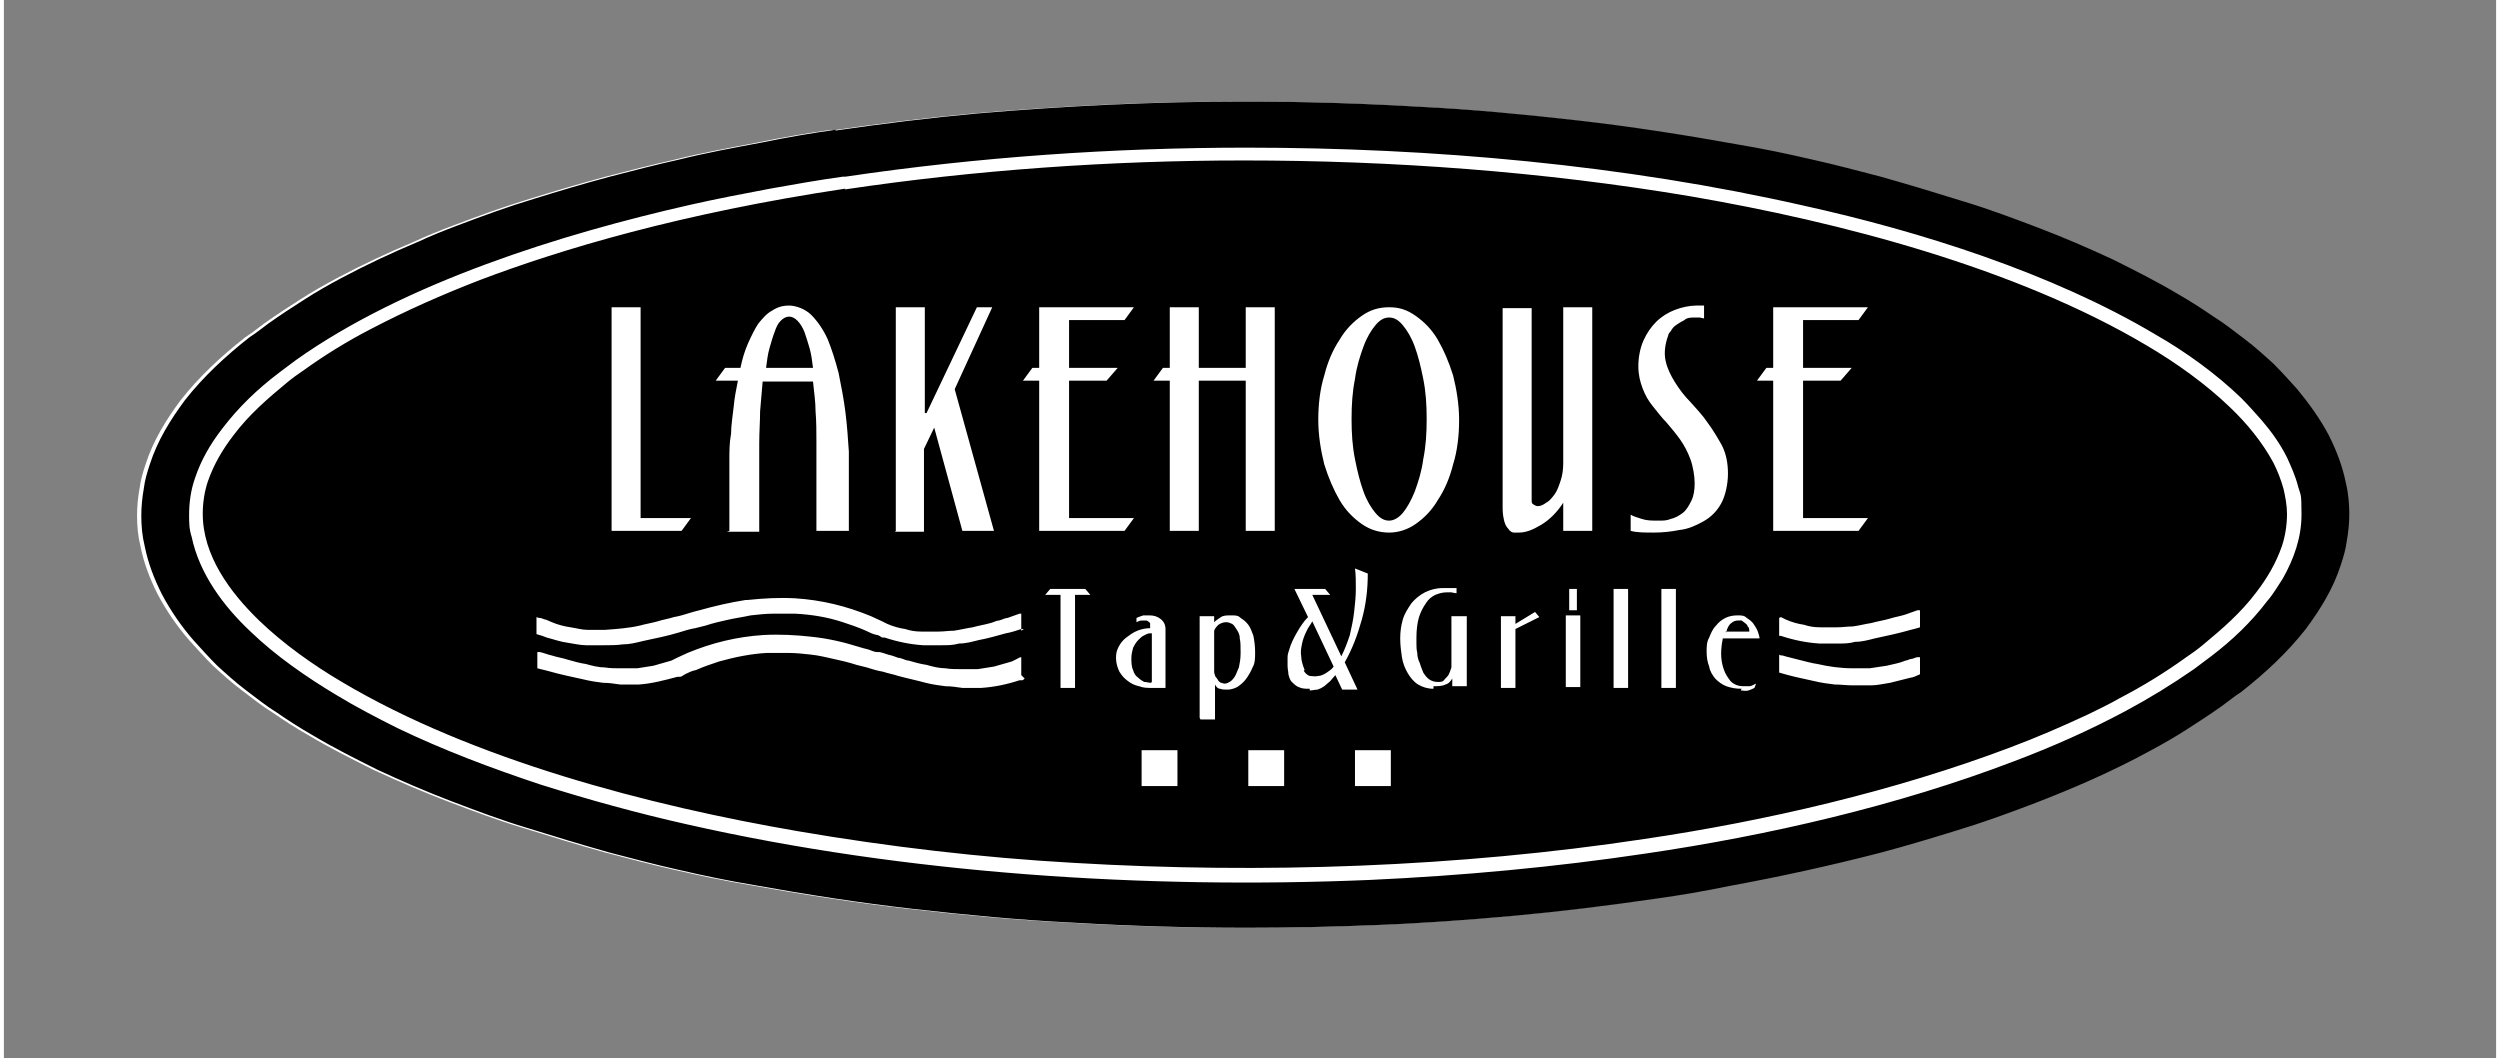 <?xml version="1.0" encoding="UTF-8"?>
<svg xmlns="http://www.w3.org/2000/svg" id="Layer_1" version="1.1" viewBox="0 0 292 124" width="300" height="127">
  
  <rect x="0" y="0" width="292" height="124" fill="#808080" stroke="none"/>
  
  <defs>
    <style>
      .st0 {
        fill: none;
      }

      .st1 {
        fill: #fff;
      }

      .st1, .st2 {
        fill-rule: evenodd;
      }
    </style>
  </defs>
  <path class="st1" d="M97,15.2c-2.9.4-5.8.9-8.7,1.5-3.2.6-6.5,1.2-9.7,2-2.7.6-5.4,1.3-8.1,2-3,.8-6,1.7-8.9,2.6-3,.9-6,2-8.9,3.1-1.6.6-3.1,1.2-4.6,1.9-3.1,1.3-6.1,2.7-9.1,4.3-1.5.8-2.9,1.6-4.3,2.5-1.4.9-2.8,1.8-4.2,2.8-.7.5-1.4,1.1-2.2,1.6-2.8,2.2-5.4,4.6-7.6,7.4-1.7,2.3-3.2,4.7-4.1,7.5-.3.9-.6,1.9-.7,2.8-.2,1.1-.3,2.2-.3,3.2,0,1.2.1,2.4.4,3.6.4,2,1.1,3.8,2,5.6,1,1.9,2.3,3.8,3.7,5.4.9,1,1.8,2,2.8,3,1.1,1,2.2,2,3.4,2.9,1.2.9,2.3,1.8,3.6,2.6,1.3.9,2.7,1.8,4.1,2.6,2.5,1.5,5.1,2.8,7.7,4.1,2.8,1.3,5.8,2.6,8.7,3.7,2.9,1.1,5.8,2.2,8.8,3.1,3.2,1,6.5,2,9.7,2.9,2.7.7,5.3,1.4,8,2,3,.7,5.9,1.3,8.9,1.8,6.1,1.1,12.5,2.1,18.7,2.8,6.2.7,12.4,1.3,18.6,1.6,6.8.4,13.6.6,20.4.6,4.9,0,9.9-.1,14.8-.3,5.5-.2,11-.6,16.5-1.1,5.5-.5,11.1-1.2,16.6-2,2.9-.4,5.8-.9,8.7-1.5,6-1.1,11.9-2.4,17.7-3.9,3-.8,6-1.7,8.9-2.6,3-.9,6-2,8.9-3.1,4.7-1.8,9.3-3.8,13.7-6.2,1.5-.8,2.9-1.6,4.3-2.5,1.4-.9,2.8-1.8,4.2-2.8.7-.5,1.4-1.1,2.2-1.6,2.8-2.2,5.4-4.6,7.6-7.4,1.7-2.3,3.2-4.7,4.1-7.5.3-.9.6-1.9.7-2.8.2-1.1.3-2.2.3-3.2s-.1-2.4-.4-3.6c-.4-2-1.1-3.8-2-5.6-1-1.9-2.3-3.7-3.7-5.4-.9-1-1.8-2-2.8-3-1.1-1-2.2-2-3.4-2.9-1.2-.9-2.3-1.8-3.6-2.6-1.3-.9-2.7-1.8-4.1-2.6-2.5-1.5-5.1-2.8-7.7-4.1-2.8-1.3-5.8-2.6-8.7-3.7-2.9-1.1-5.8-2.2-8.8-3.1-3.2-1-6.5-2-9.7-2.9-2.7-.7-5.3-1.4-8-2-3-.7-5.9-1.3-8.9-1.8-6.1-1.1-12.5-2.1-18.7-2.8-6.2-.7-12.4-1.3-18.6-1.6-6.8-.4-13.6-.6-20.4-.6-10.5,0-20.8.5-31.3,1.4-5.5.5-11.1,1.2-16.6,2"/>
  <path class="st2" d="M97.5,15.2c-2.9.4-5.8.9-8.7,1.5-3.2.6-6.5,1.2-9.7,2-2.7.6-5.4,1.3-8.1,2-3,.8-6,1.7-8.9,2.6-3,.9-6,2-8.9,3.1-1.6.6-3.1,1.2-4.6,1.9-3.1,1.3-6.1,2.7-9.1,4.3-1.5.8-2.9,1.6-4.3,2.5-1.4.9-2.8,1.8-4.2,2.8-.7.5-1.4,1.1-2.2,1.6-2.8,2.2-5.4,4.6-7.6,7.4-1.7,2.3-3.2,4.7-4.1,7.5-.3.9-.6,1.9-.7,2.8-.2,1.1-.3,2.2-.3,3.2,0,1.2.1,2.4.4,3.6.4,2,1.1,3.8,2,5.6,1,1.9,2.3,3.8,3.7,5.4.9,1,1.8,2,2.8,3,1.1,1,2.2,2,3.4,2.9,1.2.9,2.3,1.8,3.6,2.6,1.3.9,2.7,1.8,4.1,2.6,2.5,1.5,5.1,2.8,7.7,4.1,2.8,1.3,5.8,2.6,8.7,3.7,2.9,1.1,5.8,2.2,8.8,3.1,3.2,1,6.5,2,9.7,2.9,2.7.7,5.3,1.4,8,2,3,.7,5.9,1.3,8.9,1.8,6.1,1.1,12.5,2.1,18.7,2.8,6.2.7,12.4,1.3,18.6,1.6,6.8.4,13.6.6,20.4.6,4.9,0,9.9-.1,14.8-.3,5.5-.2,11-.6,16.5-1.1,5.5-.5,11.1-1.2,16.6-2,2.9-.4,5.8-.9,8.7-1.5,6-1.1,11.9-2.4,17.7-3.9,3-.8,6-1.7,8.9-2.6,3-.9,6-2,8.9-3.1,4.7-1.8,9.3-3.8,13.7-6.2,1.5-.8,2.9-1.6,4.3-2.5,1.4-.9,2.8-1.8,4.2-2.8.7-.5,1.4-1.1,2.2-1.6,2.8-2.2,5.4-4.6,7.6-7.4,1.7-2.3,3.2-4.7,4.1-7.5.3-.9.6-1.9.7-2.8.2-1.1.3-2.2.3-3.2s-.1-2.4-.4-3.6c-.4-2-1.1-3.8-2-5.6-1-1.9-2.3-3.7-3.7-5.4-.9-1-1.8-2-2.8-3-1.1-1-2.2-2-3.4-2.9-1.2-.9-2.3-1.8-3.6-2.6-1.3-.9-2.7-1.8-4.1-2.6-2.5-1.5-5.1-2.8-7.7-4.1-2.8-1.3-5.8-2.6-8.7-3.7-2.9-1.1-5.8-2.2-8.8-3.1-3.2-1-6.5-2-9.7-2.9-2.7-.7-5.3-1.4-8-2-3-.7-5.9-1.3-8.9-1.8-6.1-1.1-12.5-2.1-18.7-2.8-6.2-.7-12.4-1.3-18.6-1.6-6.8-.4-13.6-.6-20.4-.6-10.5,0-20.8.5-31.3,1.4-5.5.5-11.1,1.2-16.6,2M98.3,20.7c-2.9.4-5.7.9-8.5,1.4-3.2.6-6.3,1.2-9.4,1.9-15,3.4-33.4,9.1-46.2,18.2-.7.5-1.3,1-2,1.5-2.5,1.9-4.7,4-6.6,6.5-1.4,1.8-2.5,3.7-3.2,5.8-.5,1.4-.7,2.9-.7,4.3,0,.9,0,1.7.3,2.6.9,4.3,3.7,8.1,6.9,11.1,2.9,2.8,6.5,5.3,10,7.4,2.3,1.4,4.8,2.7,7.2,3.9,5.4,2.6,11,4.7,16.7,6.6,5.7,1.8,11.5,3.4,17.3,4.7,25.6,5.8,53.8,7.6,79.9,6.5,10.9-.5,21.7-1.5,32.4-3.1,14.3-2.1,29.5-5.6,43.1-10.8,4.5-1.7,8.8-3.6,13.1-5.9,2.8-1.5,5.4-3.1,8-4.9.7-.5,1.3-1,2-1.5,2.5-1.9,4.7-4,6.6-6.5.7-.8,1.2-1.7,1.8-2.6,1.3-2.3,2.2-4.8,2.2-7.5s-.1-2.2-.4-3.3c-.3-1.2-.8-2.3-1.3-3.4-.8-1.6-1.8-3-3-4.4-.8-.9-1.6-1.8-2.4-2.6-2.9-2.8-6.5-5.4-10-7.4-12.1-7.2-27.6-12.1-41.2-15.1-21.1-4.8-43.6-6.8-65.3-6.8-15.6,0-31.5,1.1-47,3.4M98.5,22.2c15.4-2.3,31.2-3.4,46.8-3.4,17.4,0,35.1,1.3,52.3,4.2,17.5,3,38.2,8.4,53.5,17.5,3.4,2,6.9,4.5,9.7,7.2,2,1.9,3.8,4.1,5.1,6.5.5,1,.9,2,1.2,3.1.2.9.4,1.9.4,2.9,0,1.3-.2,2.6-.6,3.8-.7,2-1.7,3.7-3,5.4-1.8,2.4-4,4.3-6.3,6.2-.6.5-1.3,1-1.9,1.4-2.5,1.8-5.1,3.4-7.8,4.8-1.2.7-2.5,1.3-3.7,1.9-3,1.4-6,2.7-9.2,3.9-13.5,5.1-28.6,8.6-42.8,10.7-21.8,3.3-44.8,4.1-66.8,2.8-10.8-.6-21.8-1.9-32.3-3.7-17.5-3-38.2-8.4-53.5-17.5-3.4-2-6.9-4.5-9.7-7.2-3.4-3.3-6.6-7.6-6.6-12.5,0-1.3.2-2.6.6-3.8.7-2,1.7-3.7,3-5.4,1.8-2.4,4-4.3,6.3-6.2.6-.5,1.3-1,1.9-1.4,2.5-1.8,5.1-3.4,7.8-4.8,4.2-2.2,8.5-4.1,12.9-5.8,9.5-3.6,23.5-7.8,42.8-10.7M71.2,62.2v-26.2h3.4v24.7h5.9l-1.1,1.5h-8.2ZM85,62.2v-5.4c0-.9,0-1.9,0-2.9,0-1,0-2,.2-3.1,0-1,.2-2.1.3-3.1.1-1.1.3-2.1.5-3.1h-2.6l1.1-1.5h1.8c.2-1,.5-2,.9-2.9.4-.9.8-1.7,1.2-2.3.5-.6,1-1.2,1.6-1.5.6-.4,1.2-.6,2-.6s1.9.4,2.6,1.1c.7.7,1.4,1.7,1.9,2.8.5,1.2.9,2.5,1.3,4,.3,1.5.6,3,.8,4.6.2,1.6.3,3.1.4,4.6,0,1.5,0,2.8,0,3.9v5.4h-3.8c0-.3,0-.8,0-1.4,0-.7,0-1.5,0-2.4,0-.9,0-2,0-3.1,0-1.1,0-2.3,0-3.5,0-1.2,0-2.4-.1-3.6,0-1.2-.2-2.4-.3-3.5h-5.9c-.1,1.1-.2,2.3-.3,3.5,0,1.2-.1,2.4-.1,3.7,0,1.2,0,2.4,0,3.5,0,1.1,0,2.2,0,3.1,0,.9,0,1.7,0,2.4,0,.7,0,1.1,0,1.4h-3.8ZM89.3,43.1h5.5c-.1-.8-.2-1.6-.4-2.3-.2-.7-.4-1.3-.6-1.9-.2-.5-.5-1-.8-1.3-.3-.3-.6-.5-1-.5s-.7.2-1,.5c-.3.3-.5.7-.7,1.3-.2.5-.4,1.2-.6,1.9-.2.7-.3,1.5-.4,2.3M104.5,62.2v-26.2h3.4v12.4h.2l5.9-12.4h1.8l-4.4,9.6,4.6,16.6h-3.7l-3.3-12.1-1.2,2.5v9.7h-3.4ZM121.3,62.2v-17.6h-1.9l1.1-1.5h.8v-7.1h11.1l-1.1,1.5h-6.5v5.6h5.7l-1.3,1.5h-4.4v16.1h7.6l-1.1,1.5h-9.9ZM136.6,62.2v-17.6h-1.9l1.1-1.5h.8v-7.1h3.4v7.1h5.5v-7.1h3.4v26.2h-3.4v-17.6h-5.5v17.6h-3.4ZM162.3,62.4c-1.1,0-2.2-.3-3.2-1-1-.7-1.9-1.6-2.6-2.8-.7-1.2-1.3-2.6-1.8-4.2-.4-1.6-.7-3.4-.7-5.2s.2-3.6.7-5.2c.4-1.6,1-3,1.8-4.2.7-1.2,1.6-2.1,2.6-2.8,1-.7,2-1,3.2-1s2.1.3,3.1,1c1,.7,1.9,1.6,2.6,2.8.7,1.2,1.3,2.6,1.8,4.2.4,1.6.7,3.4.7,5.2s-.2,3.6-.7,5.2c-.4,1.6-1,3-1.8,4.2-.7,1.2-1.6,2.1-2.6,2.8-1,.7-2.1,1-3.1,1M162.3,61c.5,0,1.1-.3,1.6-.9.5-.6,1-1.5,1.4-2.5.4-1.1.8-2.3,1-3.8.3-1.5.4-3,.4-4.7s-.1-3.2-.4-4.7c-.3-1.5-.6-2.7-1-3.8-.4-1.1-.9-1.9-1.4-2.5-.5-.6-1-.9-1.6-.9s-1.1.3-1.6.9c-.5.6-1,1.4-1.4,2.5-.4,1.1-.8,2.3-1,3.8-.3,1.5-.4,3-.4,4.7s.1,3.2.4,4.7c.3,1.5.6,2.7,1,3.8.4,1.1.9,1.9,1.4,2.5.5.6,1,.9,1.6.9M177.6,62.4c-.2,0-.5,0-.7,0-.2,0-.5-.2-.6-.4-.2-.2-.4-.5-.5-.9-.1-.4-.2-.9-.2-1.5v-23.5h3.4v22.5c0,.2,0,.4.2.5.2.1.3.2.5.2.3,0,.6-.1,1-.4.4-.2.7-.6,1-1,.3-.4.5-1,.7-1.6.2-.6.3-1.3.3-2v-18.3h3.4v26.2h-3.4v-3.3c-.7,1.1-1.6,2-2.6,2.6-1,.6-1.8.9-2.6.9M190.6,62.2v-1.9c.3.2.7.3,1.3.5.6.2,1.2.2,1.9.2s1,0,1.5-.2c.5-.1,1-.4,1.4-.7s.7-.8,1-1.4c.3-.6.4-1.3.4-2.1s-.2-2-.5-2.8c-.3-.8-.7-1.6-1.2-2.3-.5-.7-1-1.3-1.6-2-.6-.6-1.1-1.3-1.6-1.9-.5-.6-.9-1.3-1.2-2.1-.3-.8-.5-1.6-.5-2.6s.2-2.1.6-3c.4-.9.9-1.6,1.5-2.2.6-.6,1.4-1.1,2.2-1.4.8-.3,1.7-.5,2.5-.5s.6,0,.9,0v1.5c-.2,0-.4-.1-.5-.1-.2,0-.3,0-.5,0-.5,0-1,0-1.3.3-.4.2-.7.4-1,.6-.3.2-.5.5-.6.7-.2.2-.3.4-.3.5-.4,1.1-.5,2.1-.3,3,.2.9.6,1.7,1.1,2.5.5.8,1.1,1.6,1.8,2.3.7.8,1.4,1.5,2,2.4.6.8,1.2,1.8,1.7,2.7.5,1,.7,2.1.7,3.3s-.3,2.6-.8,3.5c-.5.9-1.2,1.6-2.1,2.1-.9.5-1.8.9-2.8,1-1,.2-2,.3-3,.3s-2,0-2.7-.2M207.3,62.2v-17.6h-1.9l1.1-1.5h.8v-7.1h11.1l-1.1,1.5h-6.5v5.6h5.7l-1.3,1.5h-4.4v16.1h7.6l-1.1,1.5h-9.9ZM208,72.4v2.1s0,0,0,0c0,0,.1,0,.2,0,1.5.5,3,.8,4.5.9.7,0,1.5,0,2.2,0,.7,0,1.3,0,2-.2.8,0,1.5-.2,2.3-.4,1.4-.3,2.8-.6,4.2-1,.4-.1.8-.2,1.1-.3v-2h-.3c-.5.2-.9.3-1.4.5-.6.2-1.3.3-1.9.5-.7.2-1.4.3-2.1.5-.7.1-1.4.3-2.2.4-.6,0-1.2.1-1.8.1-.7,0-1.3,0-2,0-.7,0-1.3-.1-1.9-.3-.7-.1-1.4-.3-2.1-.6,0,0,0,0,0,0l-.6-.3s0,0,0,0M208,76.8v2c1.3.4,2.7.7,4.1,1,.8.2,1.6.3,2.4.4.7,0,1.4.1,2.1.1.8,0,1.5,0,2.2,0,.7,0,1.5-.2,2.2-.3.8-.2,1.6-.4,2.4-.6,0,0,0,0,0,0,.2,0,.7-.2,1.1-.4v-2c0,0-.2,0-.3,0-.2,0-.5.2-.7.2-.2,0-.5.2-.7.2h0c-.7.3-1.4.4-2.2.6-.7.1-1.3.2-2,.3-.7,0-1.4,0-2,0-1.4,0-2.8-.2-4.1-.5-.7-.1-1.4-.3-2.2-.5-.7-.2-1.3-.3-1.9-.5-.1,0-.3,0-.4-.1M123.8,80.6v-10.9h-1.8l.6-.7h4.1l.6.7h-1.8v10.9h-1.8ZM136.1,80.6h-1.7c-.4,0-.9,0-1.4-.2-.5-.1-.9-.3-1.3-.6-.4-.3-.7-.6-1-1.1-.2-.4-.4-1-.4-1.6s.1-.9.3-1.3c.2-.4.5-.8.9-1.1.4-.3.8-.6,1.3-.8.5-.2,1-.3,1.5-.3,0-.3,0-.5,0-.6-.1-.1-.2-.2-.4-.3-.2,0-.4,0-.6,0-.2,0-.4.1-.6.2v-.5c.2-.1.5-.2.8-.3.3,0,.5,0,.7,0,.5,0,.9.1,1.3.4.4.3.6.7.6,1.2v6.9ZM134.5,79.9v-5.7c-.3,0-.5,0-.8.2-.3.1-.5.3-.8.6-.2.2-.4.5-.6.9-.1.4-.2.8-.2,1.2s0,1,.2,1.4c.1.4.3.7.6.9.2.2.5.4.7.5.3,0,.5.1.8.1M140.1,84.1v-11.9h1.7v.7c.2-.2.5-.4.8-.6.3-.2.7-.2,1.2-.2s.8,0,1.1.3c.3.2.6.4.9.8.3.4.4.8.6,1.3.1.5.2,1.2.2,1.9s0,1.3-.3,1.8c-.2.5-.5,1-.8,1.4-.3.4-.7.7-1,.9-.4.2-.8.3-1.1.3s-.7,0-.9-.1c-.3,0-.5-.3-.6-.5v4.1h-1.7ZM142.9,80.1c.2,0,.4,0,.7-.2.2-.1.4-.3.6-.6.2-.3.3-.7.5-1.1.1-.5.2-1,.2-1.7s0-1.3-.1-1.7c0-.5-.2-.8-.4-1.1-.2-.3-.3-.5-.5-.6-.2-.1-.4-.2-.7-.2s-.6.1-.9.3c-.2.2-.4.4-.5.7v4.7c0,.2,0,.3.1.5,0,.2.2.3.3.5.1.2.2.3.4.4.1,0,.3.1.4.1M153,80.7c-.5,0-.9,0-1.3-.2-.3-.1-.6-.4-.8-.6-.2-.2-.3-.5-.4-.9,0-.3-.1-.6-.1-1s0-.7,0-1c0-.3.1-.6.2-.9.2-.7.5-1.3.9-2,.4-.7.8-1.3,1.3-1.8l-1.6-3.3h3.6l.6.7h-2.1l3.4,7.2c.4-.8.7-1.6,1-2.5.2-.9.4-1.8.5-2.7.1-.9.2-1.8.2-2.7,0-.9,0-1.7-.1-2.4l1.5.6c0,1.8-.2,3.6-.7,5.4-.5,1.8-1.1,3.4-2,5l1.5,3.2h-1.8l-.8-1.7c-.2.2-.4.5-.6.7-.2.2-.5.4-.7.6-.3.2-.5.3-.8.4-.3,0-.6.1-.9.1M152.3,78.6c.2.3.4.5.7.6.3,0,.6.1,1,0,.3,0,.7-.2,1-.4.3-.2.6-.4.8-.7l-2.5-5.3c-.2.4-.5.7-.7,1.2-.2.4-.4.9-.5,1.4-.1.5-.2,1-.1,1.5,0,.5.2,1.1.4,1.6M167.5,80.7c-.7,0-1.3-.2-1.8-.5-.5-.3-.9-.8-1.2-1.3s-.6-1.2-.7-1.9c-.1-.7-.2-1.4-.2-2.2s.1-1.5.3-2.2c.2-.7.6-1.3,1-1.9.4-.5,1-1,1.6-1.3.6-.3,1.3-.5,2.1-.5s.6,0,.8,0c.3,0,.5,0,.8,0v.6c-.3,0-.5-.1-.6-.1-.2,0-.3,0-.5,0-.5,0-.9.1-1.4.3-.4.2-.8.5-1.1,1-.3.4-.6,1-.8,1.6-.2.7-.3,1.5-.3,2.4s0,.4,0,.7c0,.3,0,.7.1,1.1,0,.4.1.8.3,1.2.1.4.3.8.4,1.1.2.3.4.6.7.8.3.2.6.3,1,.3s.6,0,.8-.3c.2-.2.4-.4.5-.6.1-.2.2-.5.3-.8,0-.3,0-.5,0-.7v-5.3h1.8v8.2h-1.7v-.9c-.2.3-.4.6-.8.7-.4.2-.9.2-1.4.2M175.4,80.6v-8.4h1.7v.9l2.3-1.4.5.6-2.8,1.4v6.9h-1.7ZM183,72.1h1.7v8.4h-1.7v-8.4ZM183.4,69h.9v2.5h-.9v-2.5ZM188.6,69h1.7v11.6h-1.7v-11.6ZM194.2,69h1.7v11.6h-1.7v-11.6ZM203.6,80.7c-.7,0-1.2-.1-1.8-.3-.5-.2-.9-.5-1.3-.9-.3-.4-.6-.8-.7-1.4-.2-.5-.3-1.1-.3-1.7s0-1.2.3-1.7c.2-.5.4-1,.8-1.4.3-.4.7-.7,1.1-.9.4-.2.9-.3,1.4-.3s.8,0,1.1.3c.3.2.6.4.8.7.2.3.4.6.5.9.1.3.2.6.2.8h-4.3c-.1.5-.2,1.1-.2,1.8,0,.6.1,1.2.3,1.8.2.6.5,1,.8,1.4.4.4.9.6,1.5.6s.5,0,.7,0c.3,0,.5-.2.8-.3l-.2.5c-.2.1-.4.2-.7.3s-.6,0-.9,0M201.7,74h2.8c0-.2,0-.5-.2-.6,0-.2-.2-.3-.3-.4-.1-.1-.3-.2-.4-.3-.1,0-.3,0-.4,0-.3,0-.6.1-.8.3-.3.2-.5.6-.6,1.1M119.2,73.9v-2h-.2c-.5.2-.9.3-1.4.5-.3,0-.6.2-1,.3-.3,0-.6.2-1,.3-.7.2-1.4.3-2.1.5-.7.1-1.5.3-2.2.4-.6,0-1.2.1-1.8.1-.7,0-1.3,0-2,0-.7,0-1.3-.1-1.9-.3-.7-.1-1.4-.3-2.1-.6,0,0,0,0,0,0l-.6-.3c-.4-.2-.9-.4-1.3-.6-2.9-1.2-5.8-1.9-8.9-2.1-1.9-.1-3.7,0-5.6.2,0,0-.1,0-.2,0-1.9.3-3.6.7-5.4,1.2-.4.1-.8.2-1.1.3-.6.2-1.3.4-1.9.5-.6.2-1.3.3-1.9.5-.7.2-1.4.3-2.1.5-1.3.3-2.7.4-4.1.5-.7,0-1.4,0-2,0-.7,0-1.3-.2-2-.3-.7-.1-1.5-.3-2.2-.6h0c-.2-.1-.5-.2-.7-.3-.2,0-.5-.2-.7-.2-.1,0-.2,0-.4-.1v2c.4.1,1,.3,1.2.4,0,0,0,0,0,0,.8.2,1.6.5,2.4.6.7.1,1.5.3,2.2.3.7,0,1.5,0,2.2,0,.7,0,1.4,0,2.1-.1.8,0,1.6-.2,2.4-.4,1.4-.3,2.9-.6,4.2-1,.6-.2,1.3-.4,1.9-.5.4-.1.8-.2,1.2-.3.9-.3,1.8-.5,2.7-.7.9-.2,1.7-.3,2.6-.5.9-.1,1.8-.2,2.7-.2.8,0,1.7,0,2.5,0,1.9.1,3.8.4,5.6,1,.9.3,1.8.6,2.7,1,.4.2.8.4,1.3.5.2,0,.4.2.6.3,0,0,0,0,.1,0,0,0,.1,0,.2,0,1.5.5,3,.8,4.5.9.7,0,1.5,0,2.2,0,.7,0,1.3,0,2-.2.8,0,1.5-.2,2.3-.4,1.1-.2,2.1-.5,3.2-.8.6-.1,1.2-.3,1.8-.5,0,0,.2,0,.3,0M119.2,79.1v-2.1c-.2,0-.3.1-.5.2l-.6.3s0,0,0,0c-.7.2-1.4.4-2.1.6-.6.1-1.3.2-1.9.3-.7,0-1.3,0-2,0-.6,0-1.2,0-1.8-.1-.7,0-1.5-.2-2.2-.4-.7-.1-1.4-.3-2.1-.5-.3,0-.6-.2-1-.3-.3,0-.6-.2-1-.3-.5-.1-.9-.3-1.4-.4h-.3c0,0,0,0,0,0-.3,0-.7-.2-1-.3-.4-.1-.8-.2-1.1-.3-1.9-.6-3.7-1-5.6-1.2-1.8-.2-3.7-.3-5.6-.2-3.1.2-6,.9-8.9,2.1-.4.2-.9.4-1.3.6l-.6.3s0,0,0,0c-.7.2-1.4.4-2.1.6-.6.1-1.3.2-1.9.3-.7,0-1.3,0-2,0-.6,0-1.2,0-1.8-.1-.7,0-1.5-.2-2.2-.4-.7-.1-1.4-.3-2.1-.5-.6-.2-1.3-.3-1.9-.5-.5-.1-.9-.3-1.4-.4h-.3c0,0,0,1.9,0,1.9.4.1.8.2,1.2.3,1.4.4,2.8.7,4.2,1,.8.2,1.5.3,2.3.4.7,0,1.3.1,2,.2.7,0,1.5,0,2.2,0,1.5-.1,3-.5,4.5-.9,0,0,.1,0,.2,0,0,0,0,0,.1,0,.2,0,.4-.2.6-.3.4-.2.8-.4,1.3-.5.9-.4,1.8-.7,2.7-1,1.8-.5,3.7-.9,5.6-1,.8,0,1.7,0,2.5,0,.9,0,1.8.1,2.7.2.9.1,1.7.3,2.6.5.9.2,1.8.4,2.7.7.4.1.8.2,1.2.3.6.2,1.3.4,1.9.5.6.2,1.2.3,1.8.5,1.1.3,2.1.5,3.2.8.8.2,1.5.3,2.3.4.7,0,1.3.1,2,.2.7,0,1.5,0,2.2,0,1.5-.1,3-.4,4.5-.9,0,0,.1,0,.2,0,0,0,0,0,.1,0,.1,0,.2-.1.3-.2M145.8,87.9h4.2v4.2h-4.2v-4.2ZM158.3,87.9h4.2v4.2h-4.2v-4.2ZM133.3,87.9h4.2v4.2h-4.2v-4.2Z"/>
  <rect class="st0" x="16.1" y="11.7" width="258.4" height="97.1"/>
</svg>
